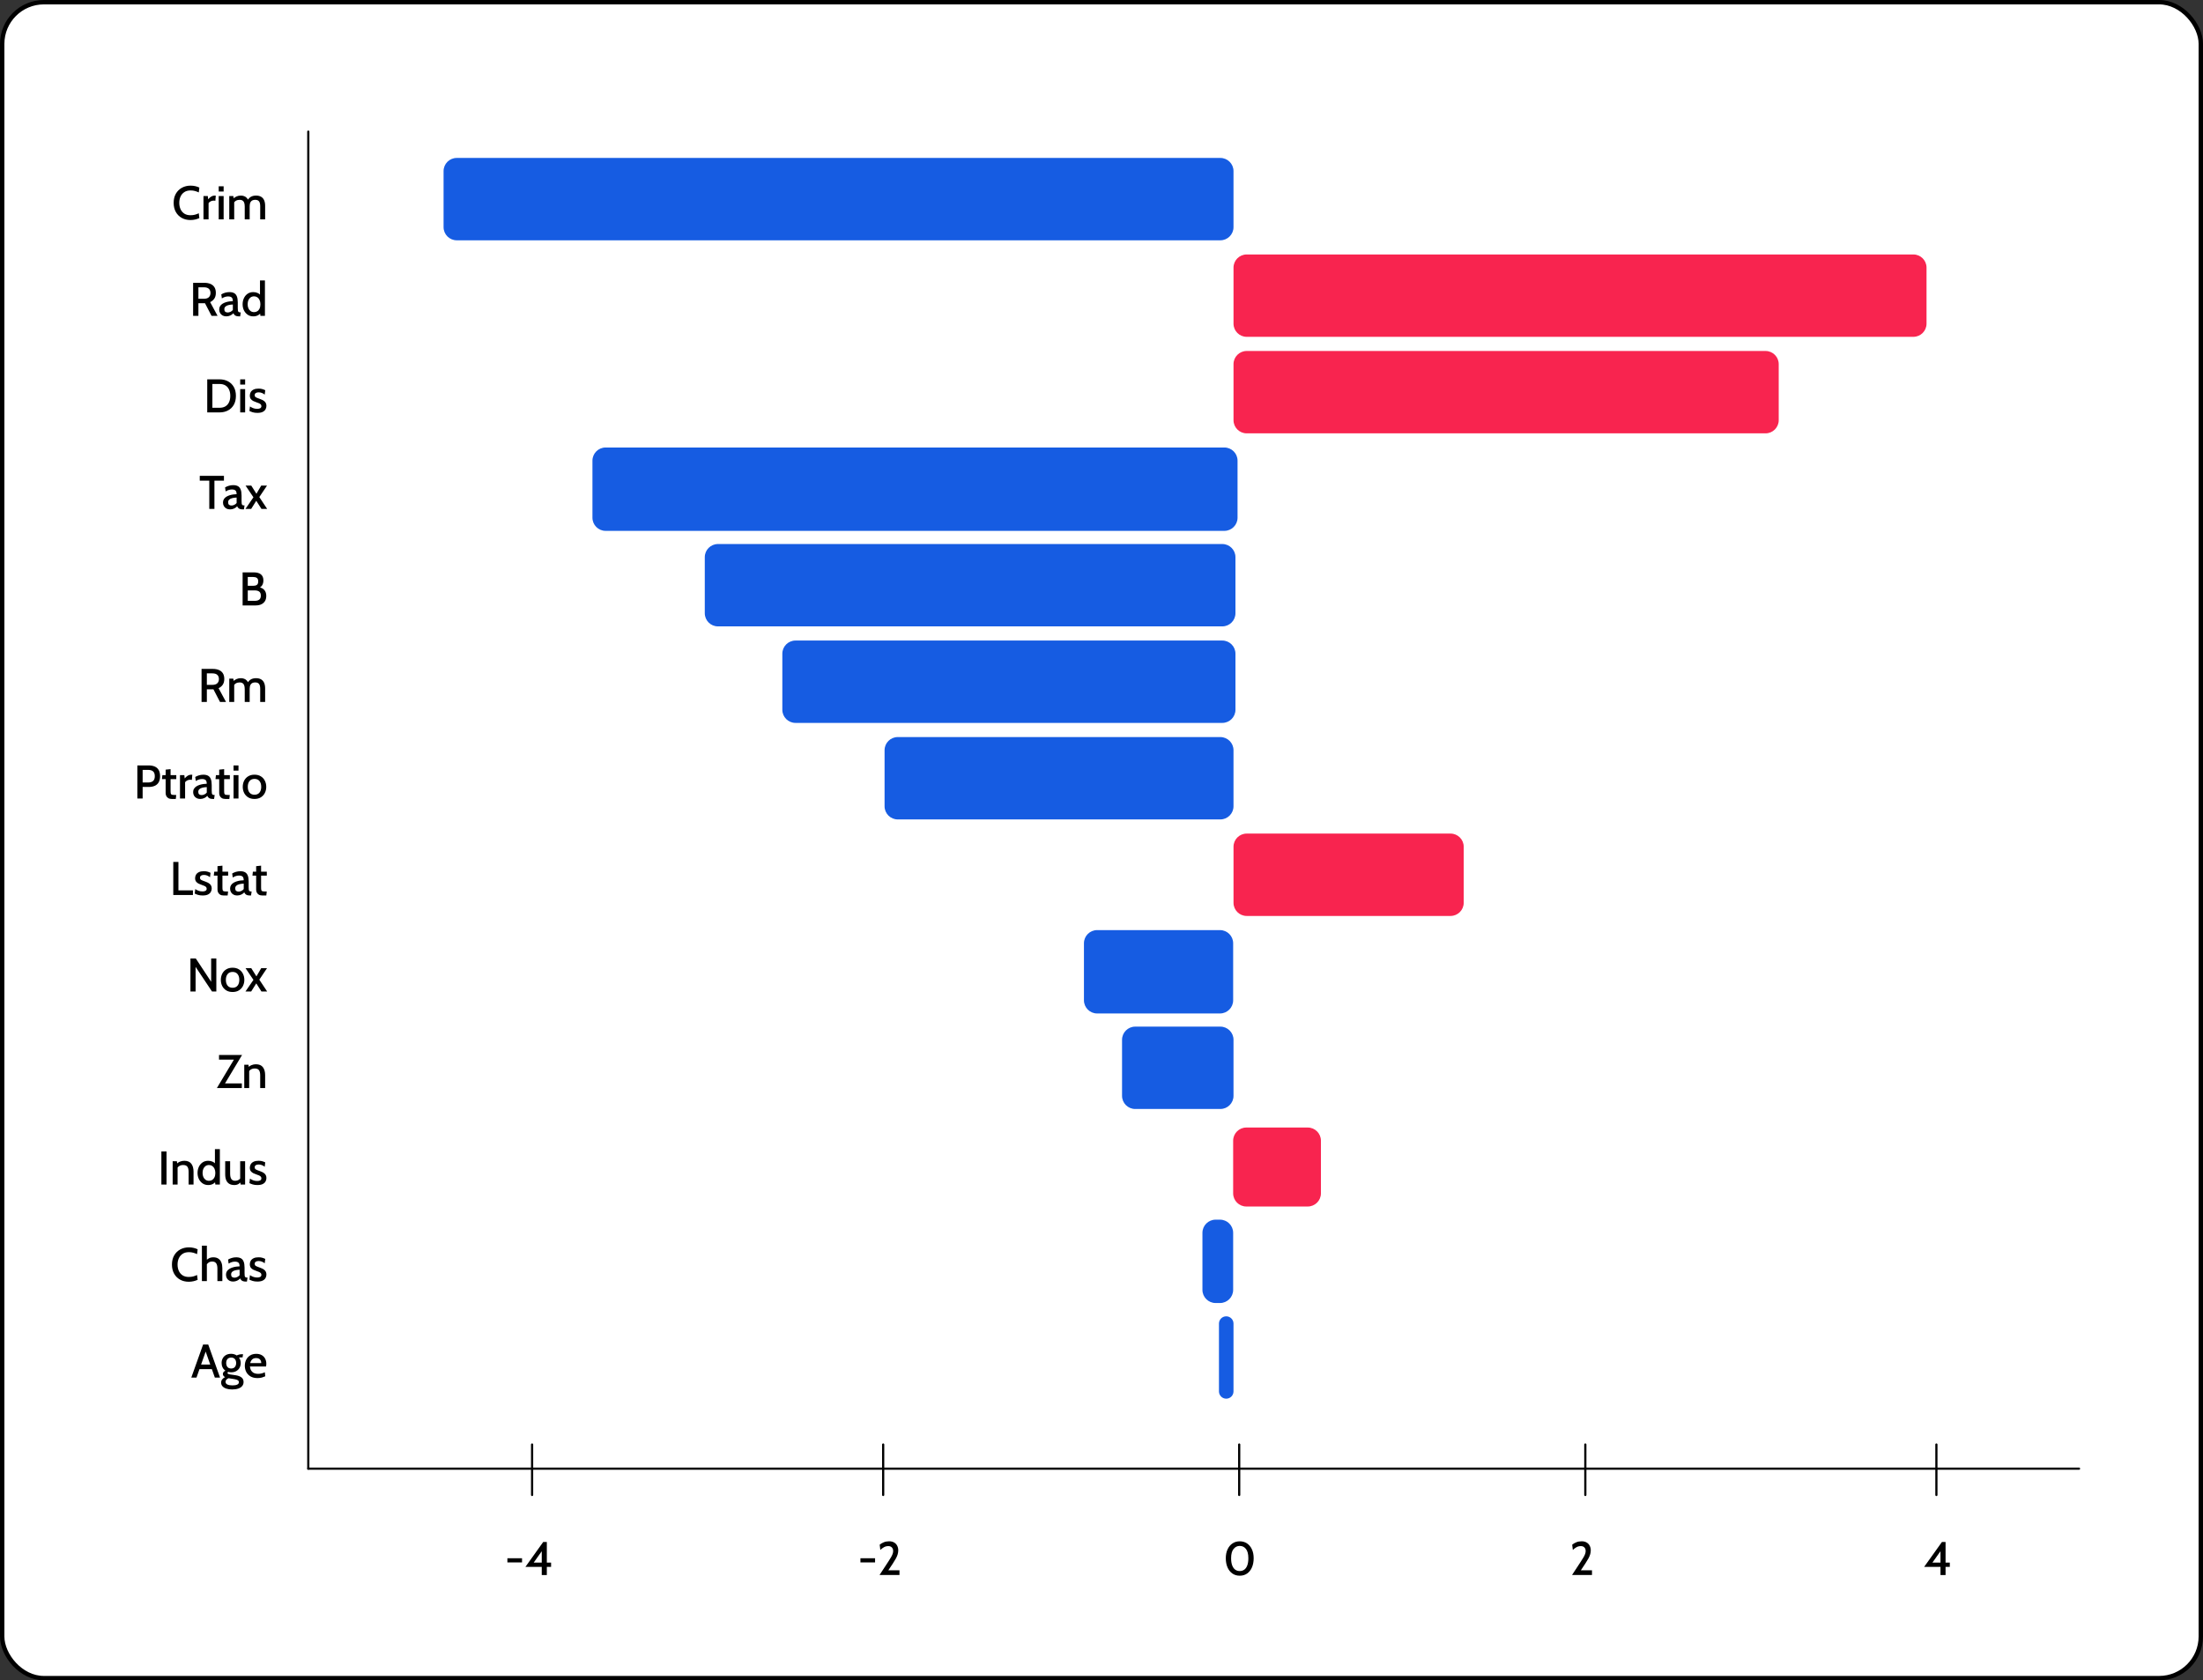 <?xml version="1.0" encoding="UTF-8"?>
<svg xmlns="http://www.w3.org/2000/svg" width="502" height="383" viewBox="0 0 502 383" fill="none">
  <rect x="0" y="0" width="502" height="383" fill="#333333" stroke="none"/>
  <rect x="0.5" y="0.5" width="501" height="382" rx="9.5" fill="white" stroke="black"></rect>
  <path d="M281.082 61C281.082 59.343 282.425 58 284.082 58H436C437.657 58 439 59.343 439 61V73.773C439 75.43 437.657 76.773 436 76.773H284.082C282.425 76.773 281.082 75.43 281.082 73.773V61Z" fill="#F8244F"></path>
  <path d="M281.082 83C281.082 81.343 282.425 80 284.082 80H402.318C403.975 80 405.318 81.343 405.318 83V95.773C405.318 97.43 403.975 98.773 402.318 98.773H284.082C282.425 98.773 281.082 97.43 281.082 95.773V83Z" fill="#F8244F"></path>
  <path d="M281.082 193C281.082 191.343 282.425 190 284.082 190H330.537C332.194 190 333.537 191.343 333.537 193V205.773C333.537 207.43 332.194 208.773 330.537 208.773H284.082C282.425 208.773 281.082 207.43 281.082 205.773V193Z" fill="#F8244F"></path>
  <path d="M281 260C281 258.343 282.343 257 284 257H298C299.657 257 301 258.343 301 260V272C301 273.657 299.657 275 298 275H284C282.343 275 281 273.657 281 272V260Z" fill="#F8244F"></path>
  <path d="M101.076 39C101.076 37.343 102.419 36 104.076 36H278.08C279.737 36 281.08 37.343 281.08 39V51.773C281.08 53.43 279.737 54.773 278.08 54.773H104.076C102.419 54.773 101.076 53.43 101.076 51.773V39Z" fill="#165CE2"></path>
  <path d="M201.568 171C201.568 169.343 202.912 168 204.568 168H278.079C279.736 168 281.079 169.343 281.079 171V183.773C281.079 185.43 279.736 186.773 278.079 186.773H204.568C202.912 186.773 201.568 185.43 201.568 183.773V171Z" fill="#165CE2"></path>
  <path d="M160.6 127C160.6 125.343 161.943 124 163.6 124H278.523C280.179 124 281.523 125.343 281.523 127V139.773C281.523 141.43 280.179 142.773 278.523 142.773H163.6C161.943 142.773 160.6 141.43 160.6 139.773V127Z" fill="#165CE2"></path>
  <path d="M135 105C135 103.343 136.343 102 138 102H279C280.657 102 282 103.343 282 105V118C282 119.657 280.657 121 279 121H138C136.343 121 135 119.657 135 118V105Z" fill="#165CE2"></path>
  <path d="M178.271 149C178.271 147.343 179.615 146 181.271 146H278.525C280.182 146 281.525 147.343 281.525 149V161.773C281.525 163.43 280.182 164.773 278.525 164.773H181.271C179.615 164.773 178.271 163.43 178.271 161.773V149Z" fill="#165CE2"></path>
  <path d="M255.682 237C255.682 235.343 257.025 234 258.682 234H278.081C279.738 234 281.081 235.343 281.081 237V249.773C281.081 251.43 279.738 252.773 278.081 252.773H258.682C257.025 252.773 255.682 251.43 255.682 249.773V237Z" fill="#165CE2"></path>
  <path d="M247 215C247 213.343 248.343 212 250 212H278C279.657 212 281 213.343 281 215V228C281 229.657 279.657 231 278 231H250C248.343 231 247 229.657 247 228V215Z" fill="#165CE2"></path>
  <path d="M274 281C274 279.343 275.343 278 277 278H278C279.657 278 281 279.343 281 281V294C281 295.657 279.657 297 278 297H277C275.343 297 274 295.657 274 294V281Z" fill="#165CE2"></path>
  <path d="M277.766 301.686C277.766 300.772 278.507 300.03 279.422 300.03C280.337 300.03 281.079 300.772 281.079 301.686V317.147C281.079 318.062 280.337 318.803 279.422 318.803C278.507 318.803 277.766 318.062 277.766 317.147V301.686Z" fill="#165CE2"></path>
  <path d="M70.25 334.75H473.75" stroke="black" stroke-width="0.5" stroke-linecap="round"></path>
  <path d="M70.25 334.75V30" stroke="black" stroke-width="0.5" stroke-linecap="round"></path>
  <line x1="121.25" y1="329.25" x2="121.25" y2="340.75" stroke="black" stroke-width="0.5" stroke-linecap="round"></line>
  <line x1="201.25" y1="329.25" x2="201.25" y2="340.75" stroke="black" stroke-width="0.5" stroke-linecap="round"></line>
  <line x1="282.377" y1="329.25" x2="282.377" y2="340.75" stroke="black" stroke-width="0.5" stroke-linecap="round"></line>
  <line x1="361.25" y1="329.25" x2="361.25" y2="340.75" stroke="black" stroke-width="0.5" stroke-linecap="round"></line>
  <line x1="441.25" y1="329.25" x2="441.25" y2="340.75" stroke="black" stroke-width="0.5" stroke-linecap="round"></line>
  <path d="M48.465 312.073H45.268V311.024H48.465V312.073ZM46.705 307.611H47.028L44.773 314H43.589L46.279 306.465H47.453L50.144 314H48.96L46.705 307.611ZM52.892 316.702C52.404 316.702 51.972 316.641 51.595 316.519C51.218 316.397 50.922 316.219 50.707 315.986C50.495 315.756 50.389 315.475 50.389 315.141C50.389 314.861 50.468 314.617 50.626 314.409C50.784 314.205 51.005 314.032 51.288 313.892C51.13 313.806 51.007 313.704 50.917 313.586C50.831 313.464 50.788 313.329 50.788 313.182C50.788 313.017 50.836 312.87 50.933 312.741C51.033 312.611 51.182 312.506 51.38 312.423C51.093 312.236 50.874 311.989 50.723 311.68C50.572 311.372 50.497 311.033 50.497 310.663C50.497 310.279 50.581 309.929 50.75 309.614C50.922 309.294 51.17 309.041 51.493 308.855C51.819 308.668 52.214 308.575 52.677 308.575C52.921 308.575 53.148 308.609 53.36 308.677C53.575 308.742 53.769 308.833 53.941 308.952C54.081 308.873 54.257 308.806 54.469 308.752C54.684 308.695 54.923 308.666 55.185 308.666C55.221 308.666 55.255 308.666 55.287 308.666C55.319 308.666 55.352 308.666 55.384 308.666L55.276 309.393C55.219 309.393 55.161 309.393 55.104 309.393C55.047 309.393 54.989 309.393 54.932 309.393C54.896 309.393 54.83 309.397 54.733 309.404C54.636 309.411 54.542 309.423 54.453 309.441C54.586 309.614 54.686 309.804 54.754 310.012C54.822 310.22 54.856 310.437 54.856 310.663C54.856 311.061 54.77 311.42 54.598 311.74C54.429 312.059 54.182 312.314 53.855 312.504C53.532 312.694 53.14 312.789 52.677 312.789C52.562 312.789 52.449 312.782 52.338 312.768C52.23 312.75 52.126 312.728 52.026 312.703C51.896 312.746 51.832 312.823 51.832 312.934C51.832 313.02 51.884 313.092 51.988 313.15C52.092 313.203 52.257 313.248 52.483 313.284L53.688 313.462C54.263 313.548 54.708 313.713 55.023 313.957C55.343 314.201 55.502 314.549 55.502 315.001C55.502 315.363 55.396 315.67 55.185 315.921C54.977 316.176 54.677 316.37 54.286 316.503C53.895 316.635 53.43 316.702 52.892 316.702ZM52.967 315.776C53.444 315.776 53.809 315.715 54.06 315.593C54.311 315.475 54.437 315.295 54.437 315.055C54.437 314.854 54.354 314.701 54.189 314.597C54.024 314.493 53.776 314.413 53.446 314.355L52.079 314.14C51.893 314.219 51.731 314.325 51.595 314.457C51.462 314.594 51.396 314.759 51.396 314.953C51.396 315.236 51.536 315.444 51.816 315.577C52.099 315.71 52.483 315.776 52.967 315.776ZM52.677 311.923C53.05 311.923 53.331 311.808 53.522 311.578C53.715 311.345 53.812 311.042 53.812 310.668C53.812 310.303 53.715 310.006 53.522 309.78C53.331 309.551 53.05 309.436 52.677 309.436C52.303 309.436 52.02 309.551 51.826 309.78C51.636 310.006 51.541 310.303 51.541 310.668C51.541 311.042 51.636 311.345 51.826 311.578C52.02 311.808 52.303 311.923 52.677 311.923ZM58.673 314.108C58.038 314.108 57.507 313.98 57.08 313.726C56.653 313.467 56.33 313.126 56.111 312.703C55.896 312.276 55.788 311.809 55.788 311.304C55.788 310.812 55.889 310.36 56.09 309.947C56.294 309.535 56.59 309.205 56.978 308.957C57.369 308.706 57.841 308.58 58.393 308.58C58.863 308.58 59.27 308.675 59.615 308.865C59.959 309.056 60.223 309.321 60.406 309.662C60.593 310.003 60.686 310.401 60.686 310.857C60.686 310.95 60.681 311.047 60.67 311.147C60.663 311.248 60.648 311.354 60.627 311.465H56.951C56.998 311.885 57.109 312.219 57.285 312.466C57.46 312.71 57.679 312.884 57.941 312.988C58.203 313.092 58.486 313.144 58.791 313.144C59.064 313.144 59.333 313.114 59.599 313.053C59.864 312.988 60.114 312.897 60.347 312.778L60.449 313.699C60.245 313.795 59.993 313.889 59.696 313.978C59.398 314.065 59.057 314.108 58.673 314.108ZM57.015 310.695H59.534C59.534 310.484 59.495 310.292 59.416 310.12C59.337 309.944 59.211 309.804 59.039 309.7C58.87 309.596 58.652 309.544 58.383 309.544C57.988 309.544 57.681 309.648 57.462 309.856C57.247 310.064 57.098 310.344 57.015 310.695Z" fill="black"></path>
  <path d="M43.008 292.151C42.262 292.151 41.6 291.989 41.022 291.666C40.448 291.343 39.998 290.889 39.671 290.305C39.345 289.716 39.181 289.026 39.181 288.233C39.181 287.44 39.347 286.751 39.677 286.166C40.01 285.577 40.47 285.122 41.054 284.799C41.639 284.476 42.305 284.314 43.051 284.314C43.439 284.314 43.803 284.356 44.144 284.438C44.485 284.521 44.782 284.627 45.037 284.756L44.908 285.859C44.639 285.73 44.35 285.622 44.042 285.536C43.733 285.45 43.399 285.407 43.041 285.407C42.474 285.407 42 285.533 41.62 285.784C41.239 286.031 40.95 286.369 40.753 286.796C40.559 287.219 40.462 287.698 40.462 288.233C40.462 288.767 40.558 289.248 40.748 289.675C40.941 290.098 41.227 290.436 41.603 290.687C41.984 290.934 42.454 291.058 43.014 291.058C43.383 291.058 43.719 291.019 44.02 290.94C44.325 290.857 44.621 290.748 44.908 290.611L45.037 291.715C44.761 291.84 44.452 291.944 44.111 292.027C43.774 292.109 43.407 292.151 43.008 292.151ZM46.009 292V283.927H47.139V287.538L46.816 287.425C47.053 287.181 47.31 286.98 47.586 286.822C47.866 286.661 48.212 286.58 48.625 286.58C49.088 286.58 49.47 286.684 49.771 286.892C50.072 287.097 50.297 287.384 50.444 287.754C50.591 288.123 50.664 288.552 50.664 289.04V292H49.54V289.147C49.54 288.599 49.445 288.195 49.254 287.937C49.064 287.675 48.765 287.544 48.356 287.544C48.029 287.544 47.749 287.626 47.516 287.791C47.286 287.956 47.096 288.177 46.946 288.453L47.139 287.807V292H46.009ZM53.096 292.108C52.788 292.108 52.513 292.043 52.273 291.914C52.032 291.781 51.842 291.598 51.702 291.365C51.566 291.132 51.498 290.857 51.498 290.541C51.498 290.24 51.566 289.984 51.702 289.772C51.839 289.557 52.02 289.377 52.246 289.234C52.472 289.09 52.719 288.977 52.989 288.895C53.261 288.808 53.538 288.746 53.817 288.706C54.097 288.667 54.357 288.645 54.598 288.642C54.594 288.222 54.505 287.938 54.329 287.791C54.153 287.641 53.886 287.565 53.527 287.565C53.311 287.565 53.091 287.597 52.865 287.662C52.639 287.723 52.384 287.84 52.1 288.012L51.971 287.097C52.23 286.939 52.519 286.813 52.838 286.72C53.157 286.627 53.487 286.58 53.828 286.58C54.255 286.58 54.608 286.656 54.888 286.806C55.168 286.957 55.378 287.206 55.518 287.554C55.658 287.902 55.728 288.369 55.728 288.954V290.192C55.728 290.45 55.739 290.653 55.76 290.8C55.785 290.943 55.837 291.046 55.916 291.107C55.995 291.168 56.115 291.198 56.277 291.198H56.406L56.266 292.108H56.019C55.753 292.108 55.538 292.079 55.373 292.022C55.211 291.964 55.08 291.883 54.98 291.779C54.879 291.672 54.795 291.544 54.727 291.397C54.537 291.612 54.3 291.785 54.017 291.914C53.737 292.043 53.43 292.108 53.096 292.108ZM53.441 291.225C53.642 291.225 53.848 291.175 54.06 291.074C54.275 290.974 54.456 290.834 54.603 290.654V289.406C54.201 289.424 53.855 289.472 53.564 289.551C53.277 289.627 53.055 289.741 52.897 289.896C52.743 290.05 52.666 290.247 52.666 290.488C52.666 290.746 52.734 290.934 52.87 291.053C53.007 291.168 53.197 291.225 53.441 291.225ZM58.654 292.108C58.234 292.108 57.875 292.061 57.577 291.968C57.279 291.874 57.034 291.776 56.84 291.672L56.958 290.649C57.141 290.775 57.373 290.897 57.653 291.015C57.936 291.13 58.255 291.187 58.611 291.187C58.919 291.187 59.154 291.137 59.316 291.037C59.481 290.933 59.563 290.78 59.563 290.579C59.563 290.414 59.515 290.281 59.418 290.181C59.321 290.077 59.194 289.991 59.036 289.923C58.878 289.854 58.711 289.792 58.535 289.734C58.259 289.644 57.997 289.54 57.75 289.422C57.506 289.304 57.306 289.146 57.152 288.948C57.001 288.747 56.926 288.482 56.926 288.152C56.926 287.865 56.998 287.601 57.141 287.361C57.285 287.12 57.502 286.93 57.793 286.79C58.087 286.647 58.46 286.575 58.912 286.575C59.257 286.575 59.549 286.613 59.789 286.688C60.033 286.76 60.25 286.846 60.441 286.946L60.322 287.942C60.132 287.795 59.926 287.673 59.703 287.576C59.484 287.475 59.228 287.425 58.934 287.425C58.661 287.425 58.444 287.479 58.282 287.587C58.121 287.691 58.04 287.85 58.04 288.066C58.04 288.295 58.135 288.462 58.325 288.566C58.516 288.67 58.812 288.79 59.214 288.927C59.397 288.988 59.576 289.061 59.752 289.147C59.928 289.23 60.087 289.33 60.231 289.449C60.378 289.567 60.494 289.714 60.581 289.89C60.667 290.066 60.71 290.276 60.71 290.52C60.71 290.8 60.642 291.06 60.505 291.3C60.372 291.541 60.155 291.736 59.854 291.887C59.556 292.034 59.156 292.108 58.654 292.108Z" fill="black"></path>
  <path d="M36.774 270V262.465H37.947V270H36.774ZM39.345 270V264.683H40.308L40.443 265.689L40.098 265.42C40.389 265.118 40.692 264.903 41.008 264.774C41.324 264.645 41.654 264.58 41.998 264.58C42.734 264.58 43.268 264.806 43.602 265.258C43.936 265.707 44.102 266.304 44.102 267.051V270H42.978V267.099C42.978 266.564 42.883 266.172 42.692 265.92C42.502 265.669 42.181 265.544 41.729 265.544C41.395 265.544 41.101 265.621 40.846 265.775C40.595 265.926 40.412 266.152 40.297 266.453L40.47 265.834V270H39.345ZM47.452 270.108C46.964 270.108 46.537 269.984 46.171 269.736C45.805 269.485 45.52 269.151 45.315 268.735C45.114 268.319 45.014 267.858 45.014 267.352C45.014 266.86 45.109 266.405 45.299 265.985C45.493 265.562 45.771 265.223 46.133 264.968C46.499 264.709 46.939 264.58 47.452 264.58C47.822 264.58 48.159 264.652 48.464 264.796C48.769 264.939 49.025 265.156 49.233 265.447L48.975 265.646V261.927H50.1V270H49.072L48.937 268.967L49.244 269.187C49.05 269.485 48.801 269.713 48.496 269.871C48.191 270.029 47.843 270.108 47.452 270.108ZM47.635 269.144C47.901 269.144 48.141 269.078 48.356 268.945C48.575 268.812 48.747 268.613 48.873 268.348C49.002 268.082 49.067 267.75 49.067 267.352C49.067 266.972 49.002 266.647 48.873 266.378C48.747 266.105 48.575 265.899 48.356 265.759C48.141 265.615 47.901 265.544 47.635 265.544C47.326 265.544 47.061 265.623 46.838 265.78C46.62 265.935 46.451 266.148 46.333 266.421C46.218 266.69 46.16 267 46.16 267.352C46.16 267.689 46.218 267.994 46.333 268.267C46.451 268.536 46.62 268.75 46.838 268.907C47.061 269.065 47.326 269.144 47.635 269.144ZM53.41 270.108C52.933 270.108 52.54 270.013 52.231 269.822C51.923 269.632 51.693 269.356 51.543 268.994C51.392 268.631 51.316 268.192 51.316 267.675V264.683H52.441V267.519C52.441 268.053 52.531 268.457 52.711 268.73C52.894 269.003 53.191 269.139 53.604 269.139C53.902 269.139 54.166 269.067 54.395 268.924C54.628 268.78 54.8 268.561 54.912 268.267L54.729 268.859V264.683H55.854V270H54.831L54.691 269.01L54.96 269.268C54.806 269.526 54.596 269.731 54.331 269.882C54.069 270.032 53.762 270.108 53.41 270.108ZM58.654 270.108C58.234 270.108 57.875 270.061 57.577 269.968C57.279 269.874 57.034 269.776 56.84 269.672L56.958 268.649C57.141 268.775 57.373 268.897 57.653 269.015C57.936 269.13 58.255 269.187 58.611 269.187C58.919 269.187 59.154 269.137 59.316 269.037C59.481 268.933 59.563 268.78 59.563 268.579C59.563 268.414 59.515 268.281 59.418 268.181C59.321 268.077 59.194 267.991 59.036 267.923C58.878 267.854 58.711 267.792 58.535 267.734C58.259 267.644 57.997 267.54 57.75 267.422C57.506 267.304 57.306 267.146 57.152 266.948C57.001 266.747 56.926 266.482 56.926 266.152C56.926 265.865 56.998 265.601 57.141 265.361C57.285 265.12 57.502 264.93 57.793 264.79C58.087 264.647 58.46 264.575 58.912 264.575C59.257 264.575 59.549 264.613 59.789 264.688C60.033 264.76 60.25 264.846 60.441 264.946L60.322 265.942C60.132 265.795 59.926 265.673 59.703 265.576C59.484 265.475 59.228 265.425 58.934 265.425C58.661 265.425 58.444 265.479 58.282 265.587C58.121 265.691 58.04 265.85 58.04 266.066C58.04 266.295 58.135 266.462 58.325 266.566C58.516 266.67 58.812 266.79 59.214 266.927C59.397 266.988 59.576 267.061 59.752 267.147C59.928 267.23 60.087 267.33 60.231 267.449C60.378 267.567 60.494 267.714 60.581 267.89C60.667 268.066 60.71 268.276 60.71 268.52C60.71 268.8 60.642 269.06 60.505 269.3C60.372 269.541 60.155 269.736 59.854 269.887C59.556 270.034 59.156 270.108 58.654 270.108Z" fill="black"></path>
  <path d="M49.423 248L53.546 241.111L53.756 241.52H49.908V240.465H55.161L51.027 247.354L50.823 246.945H55.107V248H49.423ZM55.659 248V242.683H56.623L56.757 243.689L56.413 243.42C56.703 243.118 57.007 242.903 57.322 242.774C57.638 242.645 57.968 242.58 58.313 242.58C59.048 242.58 59.583 242.806 59.916 243.258C60.25 243.707 60.417 244.304 60.417 245.051V248H59.292V245.099C59.292 244.564 59.197 244.172 59.007 243.92C58.817 243.669 58.496 243.544 58.044 243.544C57.71 243.544 57.416 243.621 57.161 243.775C56.91 243.926 56.727 244.152 56.612 244.453L56.784 243.834V248H55.659Z" fill="black"></path>
  <path d="M43.397 226V218.465H44.613L48.117 223.777V218.465H49.295V226H48.316L44.57 220.381V226H43.397ZM52.997 226.108C52.434 226.108 51.951 225.984 51.55 225.736C51.151 225.485 50.846 225.151 50.635 224.735C50.426 224.315 50.322 223.853 50.322 223.347C50.322 222.837 50.426 222.372 50.635 221.953C50.846 221.533 51.151 221.199 51.55 220.952C51.951 220.7 52.434 220.575 52.997 220.575C53.564 220.575 54.047 220.7 54.445 220.952C54.847 221.199 55.152 221.533 55.36 221.953C55.572 222.372 55.678 222.837 55.678 223.347C55.678 223.853 55.572 224.315 55.36 224.735C55.152 225.151 54.847 225.485 54.445 225.736C54.047 225.984 53.564 226.108 52.997 226.108ZM52.997 225.144C53.492 225.144 53.871 224.983 54.133 224.66C54.398 224.337 54.531 223.899 54.531 223.347C54.531 222.79 54.398 222.349 54.133 222.023C53.871 221.696 53.492 221.533 52.997 221.533C52.509 221.533 52.133 221.696 51.867 222.023C51.602 222.349 51.469 222.79 51.469 223.347C51.469 223.899 51.602 224.337 51.867 224.66C52.133 224.983 52.509 225.144 52.997 225.144ZM55.931 226L57.75 223.347L55.958 220.683H57.26L58.433 222.545L59.52 220.683H60.844L59.09 223.298L60.882 226H59.58L58.396 224.143L57.233 226H55.931Z" fill="black"></path>
  <path d="M39.486 204V196.465H40.66V202.945H43.964V204H39.486ZM46.187 204.108C45.767 204.108 45.408 204.061 45.11 203.968C44.812 203.874 44.567 203.776 44.373 203.672L44.491 202.649C44.674 202.775 44.906 202.897 45.186 203.015C45.469 203.13 45.788 203.187 46.144 203.187C46.452 203.187 46.687 203.137 46.849 203.037C47.014 202.933 47.096 202.78 47.096 202.579C47.096 202.414 47.048 202.281 46.951 202.181C46.854 202.077 46.727 201.991 46.569 201.923C46.411 201.854 46.244 201.792 46.068 201.734C45.792 201.644 45.53 201.54 45.282 201.422C45.038 201.304 44.839 201.146 44.685 200.948C44.534 200.747 44.459 200.482 44.459 200.152C44.459 199.865 44.531 199.601 44.674 199.361C44.818 199.12 45.035 198.93 45.325 198.79C45.62 198.647 45.993 198.575 46.445 198.575C46.789 198.575 47.082 198.613 47.322 198.688C47.566 198.76 47.783 198.846 47.974 198.946L47.855 199.942C47.665 199.795 47.459 199.673 47.236 199.576C47.017 199.475 46.761 199.425 46.467 199.425C46.194 199.425 45.977 199.479 45.815 199.587C45.654 199.691 45.573 199.85 45.573 200.066C45.573 200.295 45.668 200.462 45.858 200.566C46.048 200.67 46.344 200.79 46.746 200.927C46.929 200.988 47.109 201.061 47.285 201.147C47.46 201.23 47.62 201.33 47.764 201.449C47.911 201.567 48.027 201.714 48.113 201.89C48.2 202.066 48.243 202.276 48.243 202.52C48.243 202.8 48.174 203.06 48.038 203.3C47.905 203.541 47.688 203.736 47.387 203.887C47.089 204.034 46.689 204.108 46.187 204.108ZM50.966 204.108C50.632 204.108 50.361 204.043 50.153 203.914C49.948 203.785 49.798 203.62 49.701 203.419C49.608 203.218 49.561 203.006 49.561 202.784V199.581H48.716L48.818 198.683H49.561V197.428L50.686 197.31V198.683H51.988V199.581H50.686V202.213C50.686 202.522 50.704 202.746 50.74 202.886C50.775 203.022 50.863 203.108 51.003 203.144C51.143 203.18 51.366 203.198 51.671 203.198H51.972L51.875 204.108H50.966ZM54.032 204.108C53.723 204.108 53.449 204.043 53.208 203.914C52.968 203.781 52.778 203.598 52.638 203.365C52.501 203.132 52.433 202.857 52.433 202.541C52.433 202.24 52.501 201.984 52.638 201.772C52.774 201.557 52.955 201.377 53.181 201.234C53.407 201.09 53.655 200.977 53.924 200.895C54.197 200.808 54.473 200.746 54.753 200.706C55.033 200.667 55.293 200.645 55.533 200.642C55.53 200.222 55.44 199.938 55.264 199.791C55.088 199.641 54.821 199.565 54.462 199.565C54.247 199.565 54.026 199.597 53.8 199.662C53.574 199.723 53.319 199.84 53.036 200.012L52.907 199.097C53.165 198.939 53.454 198.813 53.773 198.72C54.093 198.627 54.423 198.58 54.764 198.58C55.191 198.58 55.544 198.656 55.824 198.806C56.104 198.957 56.314 199.206 56.454 199.554C56.594 199.902 56.664 200.369 56.664 200.954V202.192C56.664 202.45 56.674 202.653 56.696 202.8C56.721 202.943 56.773 203.046 56.852 203.107C56.931 203.168 57.051 203.198 57.212 203.198H57.342L57.202 204.108H56.954C56.689 204.108 56.473 204.079 56.308 204.022C56.147 203.964 56.016 203.883 55.915 203.779C55.815 203.672 55.731 203.544 55.663 203.397C55.472 203.612 55.236 203.785 54.952 203.914C54.672 204.043 54.365 204.108 54.032 204.108ZM54.376 203.225C54.577 203.225 54.783 203.175 54.995 203.074C55.21 202.974 55.392 202.834 55.539 202.654V201.406C55.137 201.424 54.791 201.472 54.5 201.551C54.213 201.627 53.99 201.741 53.833 201.896C53.678 202.05 53.601 202.247 53.601 202.488C53.601 202.746 53.669 202.934 53.806 203.053C53.942 203.168 54.132 203.225 54.376 203.225ZM59.775 204.108C59.441 204.108 59.17 204.043 58.962 203.914C58.757 203.785 58.607 203.62 58.51 203.419C58.416 203.218 58.37 203.006 58.37 202.784V199.581H57.525L57.627 198.683H58.37V197.428L59.495 197.31V198.683H60.797V199.581H59.495V202.213C59.495 202.522 59.513 202.746 59.548 202.886C59.584 203.022 59.672 203.108 59.812 203.144C59.952 203.18 60.175 203.198 60.48 203.198H60.781L60.684 204.108H59.775Z" fill="black"></path>
  <path d="M31.297 182V174.465H33.87C34.405 174.465 34.868 174.549 35.259 174.718C35.65 174.883 35.949 175.145 36.157 175.504C36.369 175.863 36.475 176.329 36.475 176.903C36.475 177.477 36.369 177.947 36.157 178.313C35.949 178.676 35.65 178.943 35.259 179.115C34.871 179.287 34.412 179.374 33.881 179.374H32.503V182H31.297ZM32.503 178.356H33.725C34.242 178.356 34.629 178.24 34.887 178.006C35.146 177.773 35.275 177.411 35.275 176.919C35.275 176.424 35.149 176.062 34.898 175.832C34.647 175.599 34.252 175.482 33.714 175.482H32.503V178.356ZM39.15 182.108C38.817 182.108 38.546 182.043 38.338 181.914C38.133 181.785 37.982 181.62 37.886 181.419C37.792 181.218 37.745 181.006 37.745 180.784V177.581H36.901L37.003 176.683H37.745V175.428L38.87 175.31V176.683H40.173V177.581H38.87V180.213C38.87 180.522 38.888 180.746 38.924 180.886C38.96 181.022 39.048 181.108 39.188 181.144C39.328 181.18 39.55 181.198 39.855 181.198H40.157L40.06 182.108H39.15ZM41.016 182V176.683H42.007L42.087 177.425C42.303 177.167 42.532 176.961 42.776 176.806C43.024 176.652 43.291 176.575 43.578 176.575C43.664 176.575 43.745 176.584 43.82 176.602L43.723 177.77C43.662 177.755 43.6 177.745 43.535 177.737C43.474 177.73 43.409 177.727 43.341 177.727C43.083 177.727 42.846 177.786 42.631 177.904C42.419 178.019 42.268 178.15 42.179 178.297V182H41.016ZM45.612 182.108C45.303 182.108 45.029 182.043 44.788 181.914C44.548 181.781 44.358 181.598 44.218 181.365C44.081 181.132 44.013 180.857 44.013 180.541C44.013 180.24 44.081 179.984 44.218 179.772C44.354 179.557 44.535 179.377 44.761 179.234C44.987 179.09 45.235 178.977 45.504 178.895C45.777 178.808 46.053 178.746 46.333 178.706C46.613 178.667 46.873 178.645 47.113 178.642C47.11 178.222 47.02 177.938 46.844 177.791C46.668 177.641 46.401 177.565 46.042 177.565C45.827 177.565 45.606 177.597 45.38 177.662C45.154 177.723 44.9 177.84 44.616 178.012L44.487 177.097C44.745 176.939 45.034 176.813 45.353 176.72C45.673 176.627 46.003 176.58 46.344 176.58C46.771 176.58 47.124 176.656 47.404 176.806C47.684 176.957 47.894 177.206 48.034 177.554C48.174 177.902 48.243 178.369 48.243 178.954V180.192C48.243 180.45 48.254 180.653 48.276 180.8C48.301 180.943 48.353 181.046 48.432 181.107C48.511 181.168 48.631 181.198 48.792 181.198H48.922L48.782 182.108H48.534C48.269 182.108 48.053 182.079 47.888 182.022C47.727 181.964 47.596 181.883 47.495 181.779C47.395 181.672 47.311 181.544 47.242 181.397C47.052 181.612 46.816 181.785 46.532 181.914C46.252 182.043 45.945 182.108 45.612 182.108ZM45.956 181.225C46.157 181.225 46.363 181.175 46.575 181.074C46.79 180.974 46.972 180.834 47.119 180.654V179.406C46.717 179.424 46.371 179.472 46.08 179.551C45.793 179.627 45.57 179.741 45.413 179.896C45.258 180.05 45.181 180.247 45.181 180.488C45.181 180.746 45.249 180.934 45.386 181.053C45.522 181.168 45.712 181.225 45.956 181.225ZM51.355 182.108C51.021 182.108 50.75 182.043 50.542 181.914C50.337 181.785 50.187 181.62 50.09 181.419C49.996 181.218 49.95 181.006 49.95 180.784V177.581H49.105L49.207 176.683H49.95V175.428L51.075 175.31V176.683H52.377V177.581H51.075V180.213C51.075 180.522 51.093 180.746 51.129 180.886C51.164 181.022 51.252 181.108 51.392 181.144C51.532 181.18 51.755 181.198 52.06 181.198H52.361L52.264 182.108H51.355ZM53.221 182V176.683H54.345V182H53.221ZM53.221 175.649V174.465H54.345V175.649H53.221ZM57.99 182.108C57.427 182.108 56.944 181.984 56.543 181.736C56.144 181.485 55.839 181.151 55.628 180.735C55.42 180.315 55.316 179.853 55.316 179.347C55.316 178.837 55.42 178.372 55.628 177.953C55.839 177.533 56.144 177.199 56.543 176.952C56.944 176.7 57.427 176.575 57.99 176.575C58.557 176.575 59.04 176.7 59.438 176.952C59.84 177.199 60.145 177.533 60.353 177.953C60.565 178.372 60.671 178.837 60.671 179.347C60.671 179.853 60.565 180.315 60.353 180.735C60.145 181.151 59.84 181.485 59.438 181.736C59.04 181.984 58.557 182.108 57.99 182.108ZM57.99 181.144C58.486 181.144 58.864 180.983 59.126 180.66C59.392 180.337 59.524 179.899 59.524 179.347C59.524 178.79 59.392 178.349 59.126 178.023C58.864 177.696 58.486 177.533 57.99 177.533C57.502 177.533 57.126 177.696 56.86 178.023C56.595 178.349 56.462 178.79 56.462 179.347C56.462 179.899 56.595 180.337 56.86 180.66C57.126 180.983 57.502 181.144 57.99 181.144Z" fill="black"></path>
  <path d="M45.93 160V152.465H48.508C49.032 152.465 49.488 152.548 49.875 152.713C50.266 152.874 50.569 153.123 50.785 153.461C51 153.798 51.108 154.229 51.108 154.752C51.108 155.284 50.993 155.719 50.763 156.06C50.537 156.398 50.219 156.665 49.81 156.862L51.506 160H50.133L48.637 157.121C48.626 157.121 48.617 157.121 48.61 157.121C48.603 157.121 48.594 157.121 48.583 157.121H47.136V160H45.93ZM47.136 156.103H48.347C48.881 156.103 49.27 155.983 49.514 155.743C49.762 155.502 49.886 155.183 49.886 154.785C49.886 154.372 49.764 154.053 49.52 153.827C49.276 153.597 48.892 153.482 48.368 153.482H47.136V156.103ZM52.243 160V154.683H53.163L53.314 155.597L53.018 155.398C53.294 155.126 53.583 154.921 53.884 154.785C54.186 154.648 54.516 154.58 54.875 154.58C55.147 154.58 55.398 154.623 55.628 154.709C55.858 154.792 56.06 154.926 56.236 155.113C56.416 155.3 56.559 155.547 56.667 155.856L56.376 155.754C56.541 155.388 56.787 155.101 57.114 154.892C57.444 154.684 57.856 154.58 58.352 154.58C58.814 154.58 59.198 154.672 59.503 154.855C59.812 155.034 60.041 155.3 60.192 155.651C60.343 155.999 60.418 156.428 60.418 156.938V160H59.293V156.986C59.293 156.487 59.204 156.123 59.024 155.893C58.849 155.66 58.558 155.544 58.152 155.544C57.898 155.544 57.688 155.585 57.523 155.667C57.358 155.746 57.228 155.856 57.135 155.996C57.045 156.132 56.983 156.285 56.947 156.453C56.911 156.622 56.893 156.794 56.893 156.97V160H55.768V157.099C55.768 156.708 55.723 156.399 55.634 156.173C55.544 155.947 55.413 155.786 55.241 155.689C55.068 155.592 54.86 155.544 54.616 155.544C54.279 155.544 53.987 155.619 53.739 155.77C53.495 155.92 53.314 156.146 53.196 156.448L53.368 155.84V160H52.243Z" fill="black"></path>
  <path d="M55.286 138V130.465H57.864C58.56 130.465 59.093 130.619 59.462 130.928C59.835 131.233 60.022 131.689 60.022 132.295C60.022 132.726 59.927 133.095 59.737 133.404C59.546 133.712 59.261 133.924 58.881 134.039L58.972 133.829C59.528 133.933 59.952 134.154 60.242 134.491C60.533 134.828 60.678 135.282 60.678 135.853C60.678 136.52 60.463 137.046 60.033 137.429C59.602 137.81 59.01 138 58.257 138H55.286ZM56.459 136.945H58.122C58.52 136.945 58.838 136.854 59.075 136.671C59.315 136.484 59.435 136.184 59.435 135.772C59.435 135.323 59.311 135.013 59.064 134.841C58.82 134.665 58.506 134.577 58.122 134.577H56.459V136.945ZM56.459 133.522H57.702C58.054 133.522 58.33 133.452 58.531 133.312C58.736 133.169 58.838 132.905 58.838 132.521C58.838 132.134 58.736 131.87 58.531 131.73C58.33 131.586 58.054 131.515 57.702 131.515H56.459V133.522Z" fill="black"></path>
  <path d="M47.689 116V109.563H45.52V108.465H51.031V109.563H48.862V116H47.689ZM52.413 116.108C52.104 116.108 51.83 116.043 51.589 115.914C51.349 115.781 51.159 115.598 51.019 115.365C50.883 115.132 50.814 114.857 50.814 114.541C50.814 114.24 50.883 113.984 51.019 113.772C51.155 113.557 51.337 113.377 51.562 113.234C51.789 113.09 52.036 112.977 52.305 112.895C52.578 112.808 52.854 112.746 53.134 112.706C53.414 112.667 53.674 112.645 53.914 112.642C53.911 112.222 53.821 111.938 53.645 111.791C53.47 111.641 53.202 111.565 52.843 111.565C52.628 111.565 52.407 111.597 52.181 111.662C51.955 111.723 51.701 111.84 51.417 112.012L51.288 111.097C51.546 110.939 51.835 110.813 52.154 110.72C52.474 110.627 52.804 110.58 53.145 110.58C53.572 110.58 53.925 110.656 54.205 110.806C54.485 110.957 54.695 111.206 54.835 111.554C54.975 111.902 55.045 112.369 55.045 112.954V114.192C55.045 114.45 55.056 114.653 55.077 114.8C55.102 114.943 55.154 115.046 55.233 115.107C55.312 115.168 55.432 115.198 55.594 115.198H55.723L55.583 116.108H55.335C55.07 116.108 54.855 116.079 54.69 116.022C54.528 115.964 54.397 115.883 54.297 115.779C54.196 115.672 54.112 115.544 54.044 115.397C53.853 115.612 53.617 115.785 53.333 115.914C53.053 116.043 52.747 116.108 52.413 116.108ZM52.757 115.225C52.958 115.225 53.165 115.175 53.376 115.074C53.592 114.974 53.773 114.834 53.92 114.654V113.406C53.518 113.424 53.172 113.472 52.881 113.551C52.594 113.627 52.372 113.741 52.214 113.896C52.059 114.05 51.982 114.247 51.982 114.488C51.982 114.746 52.05 114.934 52.187 115.053C52.323 115.168 52.513 115.225 52.757 115.225ZM55.931 116L57.75 113.347L55.958 110.683H57.26L58.433 112.545L59.52 110.683H60.844L59.09 113.298L60.882 116H59.58L58.396 114.143L57.233 116H55.931Z" fill="black"></path>
  <path d="M47.223 94V86.465H50.027C50.752 86.465 51.394 86.614 51.954 86.912C52.517 87.21 52.959 87.64 53.278 88.204C53.597 88.763 53.757 89.44 53.757 90.233C53.757 91.025 53.597 91.704 53.278 92.267C52.959 92.827 52.517 93.255 51.954 93.553C51.394 93.851 50.752 94 50.027 94H47.223ZM48.396 92.945H50.027C50.565 92.945 51.016 92.834 51.378 92.611C51.74 92.385 52.013 92.07 52.196 91.664C52.383 91.255 52.476 90.778 52.476 90.233C52.476 89.687 52.383 89.212 52.196 88.806C52.013 88.397 51.74 88.082 51.378 87.859C51.016 87.633 50.565 87.52 50.027 87.52H48.396V92.945ZM54.734 94V88.683H55.859V94H54.734ZM54.734 87.649V86.465H55.859V87.649H54.734ZM58.654 94.108C58.234 94.108 57.875 94.061 57.577 93.968C57.279 93.874 57.034 93.776 56.84 93.672L56.958 92.649C57.141 92.775 57.373 92.897 57.653 93.015C57.936 93.13 58.255 93.187 58.611 93.187C58.919 93.187 59.154 93.137 59.316 93.037C59.481 92.933 59.563 92.78 59.563 92.579C59.563 92.414 59.515 92.281 59.418 92.181C59.321 92.077 59.194 91.991 59.036 91.922C58.878 91.854 58.711 91.792 58.535 91.734C58.259 91.644 57.997 91.54 57.75 91.422C57.506 91.304 57.306 91.146 57.152 90.948C57.001 90.747 56.926 90.482 56.926 90.152C56.926 89.865 56.998 89.601 57.141 89.361C57.285 89.12 57.502 88.93 57.793 88.79C58.087 88.647 58.46 88.575 58.912 88.575C59.257 88.575 59.549 88.612 59.789 88.688C60.033 88.76 60.25 88.846 60.441 88.946L60.322 89.942C60.132 89.795 59.926 89.673 59.703 89.576C59.484 89.475 59.228 89.425 58.934 89.425C58.661 89.425 58.444 89.479 58.282 89.587C58.121 89.691 58.04 89.85 58.04 90.066C58.04 90.295 58.135 90.462 58.325 90.566C58.516 90.67 58.812 90.79 59.214 90.927C59.397 90.988 59.576 91.061 59.752 91.147C59.928 91.23 60.087 91.331 60.231 91.449C60.378 91.567 60.494 91.714 60.581 91.89C60.667 92.066 60.71 92.276 60.71 92.52C60.71 92.8 60.642 93.06 60.505 93.3C60.372 93.541 60.155 93.736 59.854 93.887C59.556 94.034 59.156 94.108 58.654 94.108Z" fill="black"></path>
  <path d="M44.006 72V64.465H46.584C47.108 64.465 47.564 64.548 47.951 64.713C48.343 64.874 48.646 65.124 48.861 65.461C49.076 65.798 49.184 66.229 49.184 66.752C49.184 67.284 49.069 67.719 48.839 68.06C48.613 68.398 48.296 68.665 47.887 68.862L49.582 72H48.21L46.714 69.121C46.703 69.121 46.694 69.121 46.687 69.121C46.679 69.121 46.67 69.121 46.66 69.121H45.212V72H44.006ZM45.212 68.103H46.423C46.958 68.103 47.347 67.983 47.591 67.743C47.838 67.502 47.962 67.183 47.962 66.785C47.962 66.372 47.84 66.053 47.596 65.827C47.352 65.597 46.968 65.482 46.444 65.482H45.212V68.103ZM51.551 72.108C51.242 72.108 50.968 72.043 50.727 71.914C50.487 71.781 50.297 71.598 50.157 71.365C50.021 71.132 49.952 70.857 49.952 70.541C49.952 70.24 50.021 69.984 50.157 69.772C50.293 69.556 50.474 69.377 50.7 69.234C50.927 69.09 51.174 68.977 51.443 68.894C51.716 68.808 51.992 68.746 52.272 68.706C52.552 68.667 52.812 68.645 53.053 68.642C53.049 68.222 52.959 67.938 52.783 67.791C52.608 67.641 52.34 67.565 51.981 67.565C51.766 67.565 51.545 67.597 51.319 67.662C51.093 67.723 50.839 67.84 50.555 68.012L50.426 67.097C50.684 66.939 50.973 66.814 51.293 66.72C51.612 66.627 51.942 66.58 52.283 66.58C52.71 66.58 53.063 66.656 53.343 66.806C53.623 66.957 53.833 67.206 53.973 67.554C54.113 67.902 54.183 68.369 54.183 68.954V70.192C54.183 70.45 54.194 70.653 54.215 70.8C54.24 70.943 54.292 71.046 54.371 71.107C54.45 71.168 54.57 71.198 54.732 71.198H54.861L54.721 72.108H54.473C54.208 72.108 53.993 72.079 53.828 72.022C53.666 71.964 53.535 71.883 53.435 71.779C53.334 71.672 53.25 71.544 53.182 71.397C52.992 71.612 52.755 71.785 52.471 71.914C52.191 72.043 51.885 72.108 51.551 72.108ZM51.895 71.225C52.096 71.225 52.303 71.175 52.514 71.074C52.73 70.974 52.911 70.834 53.058 70.654V69.406C52.656 69.424 52.31 69.472 52.019 69.551C51.732 69.626 51.51 69.741 51.352 69.896C51.197 70.05 51.12 70.247 51.12 70.488C51.12 70.746 51.188 70.934 51.325 71.053C51.461 71.168 51.651 71.225 51.895 71.225ZM57.722 72.108C57.234 72.108 56.807 71.984 56.441 71.736C56.075 71.485 55.79 71.151 55.585 70.735C55.384 70.319 55.284 69.858 55.284 69.352C55.284 68.861 55.379 68.405 55.569 67.985C55.763 67.562 56.041 67.222 56.403 66.968C56.769 66.709 57.209 66.58 57.722 66.58C58.092 66.58 58.429 66.652 58.734 66.796C59.039 66.939 59.295 67.156 59.504 67.447L59.245 67.646V63.927H60.37V72H59.342L59.208 70.967L59.514 71.187C59.321 71.485 59.071 71.713 58.766 71.871C58.461 72.029 58.113 72.108 57.722 72.108ZM57.905 71.144C58.171 71.144 58.411 71.078 58.626 70.945C58.845 70.812 59.017 70.613 59.143 70.348C59.272 70.082 59.337 69.75 59.337 69.352C59.337 68.972 59.272 68.647 59.143 68.378C59.017 68.105 58.845 67.899 58.626 67.759C58.411 67.615 58.171 67.544 57.905 67.544C57.596 67.544 57.331 67.623 57.108 67.78C56.89 67.935 56.721 68.148 56.603 68.421C56.488 68.69 56.43 69 56.43 69.352C56.43 69.689 56.488 69.994 56.603 70.267C56.721 70.536 56.89 70.75 57.108 70.907C57.331 71.065 57.596 71.144 57.905 71.144Z" fill="black"></path>
  <path d="M43.397 50.151C42.651 50.151 41.989 49.989 41.411 49.666C40.837 49.343 40.387 48.889 40.06 48.305C39.734 47.716 39.571 47.026 39.571 46.233C39.571 45.44 39.736 44.751 40.066 44.166C40.399 43.577 40.859 43.122 41.443 42.799C42.028 42.476 42.694 42.314 43.44 42.314C43.828 42.314 44.192 42.356 44.533 42.438C44.874 42.521 45.171 42.627 45.426 42.756L45.297 43.859C45.028 43.73 44.739 43.622 44.431 43.536C44.122 43.45 43.788 43.407 43.429 43.407C42.862 43.407 42.389 43.532 42.009 43.784C41.628 44.031 41.339 44.368 41.142 44.795C40.948 45.219 40.851 45.698 40.851 46.233C40.851 46.767 40.947 47.248 41.137 47.675C41.33 48.098 41.616 48.436 41.992 48.687C42.373 48.934 42.843 49.058 43.403 49.058C43.772 49.058 44.108 49.019 44.409 48.94C44.714 48.857 45.01 48.748 45.297 48.611L45.426 49.715C45.15 49.84 44.841 49.944 44.501 50.027C44.163 50.109 43.795 50.151 43.397 50.151ZM46.367 50V44.682H47.357L47.438 45.425C47.653 45.167 47.883 44.961 48.127 44.806C48.374 44.652 48.642 44.575 48.929 44.575C49.015 44.575 49.095 44.584 49.171 44.602L49.074 45.77C49.013 45.755 48.95 45.745 48.886 45.737C48.825 45.73 48.76 45.727 48.692 45.727C48.433 45.727 48.197 45.786 47.981 45.904C47.77 46.019 47.619 46.15 47.529 46.297V50H46.367ZM49.836 50V44.682H50.961V50H49.836ZM49.836 43.649V42.465H50.961V43.649H49.836ZM52.243 50V44.682H53.163L53.314 45.597L53.018 45.398C53.294 45.126 53.583 44.921 53.884 44.785C54.186 44.648 54.516 44.58 54.875 44.58C55.147 44.58 55.398 44.623 55.628 44.709C55.858 44.792 56.06 44.926 56.236 45.113C56.416 45.3 56.559 45.547 56.667 45.856L56.376 45.754C56.541 45.388 56.787 45.1 57.114 44.892C57.444 44.684 57.856 44.58 58.352 44.58C58.814 44.58 59.198 44.672 59.503 44.855C59.812 45.034 60.041 45.3 60.192 45.651C60.343 45.999 60.418 46.428 60.418 46.938V50H59.293V46.986C59.293 46.487 59.204 46.123 59.024 45.894C58.849 45.66 58.558 45.544 58.152 45.544C57.898 45.544 57.688 45.585 57.523 45.667C57.358 45.746 57.228 45.856 57.135 45.996C57.045 46.132 56.983 46.285 56.947 46.453C56.911 46.622 56.893 46.794 56.893 46.97V50H55.768V47.099C55.768 46.708 55.723 46.399 55.634 46.173C55.544 45.947 55.413 45.786 55.241 45.689C55.068 45.592 54.86 45.544 54.616 45.544C54.279 45.544 53.987 45.619 53.739 45.77C53.495 45.92 53.314 46.146 53.196 46.448L53.368 45.84V50H52.243Z" fill="black"></path>
  <path d="M282.499 359.151C281.85 359.151 281.286 358.982 280.809 358.645C280.335 358.308 279.969 357.841 279.711 357.245C279.453 356.646 279.324 355.954 279.324 355.168C279.324 354.4 279.458 353.727 279.727 353.15C279.996 352.568 280.368 352.118 280.841 351.799C281.319 351.476 281.871 351.314 282.499 351.314C283.138 351.314 283.694 351.476 284.168 351.799C284.645 352.122 285.014 352.572 285.276 353.15C285.542 353.727 285.675 354.4 285.675 355.168C285.675 355.954 285.545 356.646 285.287 357.245C285.032 357.841 284.668 358.308 284.194 358.645C283.721 358.982 283.156 359.151 282.499 359.151ZM282.499 358.09C282.901 358.09 283.249 357.983 283.543 357.768C283.837 357.552 284.063 357.229 284.221 356.799C284.383 356.365 284.464 355.821 284.464 355.168C284.464 354.224 284.282 353.521 283.92 353.058C283.558 352.595 283.084 352.364 282.499 352.364C281.936 352.364 281.468 352.595 281.094 353.058C280.721 353.517 280.535 354.221 280.535 355.168C280.535 355.817 280.615 356.359 280.777 356.793C280.938 357.224 281.166 357.549 281.46 357.768C281.755 357.983 282.101 358.09 282.499 358.09Z" fill="black"></path>
  <path d="M196.067 356.131V355.173H199.404V356.131H196.067ZM200.418 358.995L202.442 355.905C202.682 355.539 202.883 355.216 203.045 354.937C203.206 354.657 203.327 354.405 203.405 354.183C203.484 353.957 203.524 353.738 203.524 353.526C203.524 353.182 203.425 352.909 203.228 352.708C203.034 352.507 202.767 352.407 202.426 352.407C202.06 352.407 201.726 352.491 201.425 352.66C201.123 352.829 200.849 353.037 200.601 353.284L200.456 352.079C200.736 351.853 201.053 351.668 201.409 351.524C201.764 351.381 202.164 351.309 202.609 351.309C203.065 351.309 203.447 351.402 203.755 351.589C204.064 351.772 204.295 352.019 204.45 352.332C204.607 352.64 204.686 352.983 204.686 353.36C204.686 353.672 204.643 353.975 204.557 354.269C204.471 354.563 204.338 354.877 204.159 355.211C203.98 355.541 203.748 355.921 203.465 356.352L202.431 357.913H204.966V358.995H200.418Z" fill="black"></path>
  <path d="M115.621 356.131V355.173H118.958V356.131H115.621ZM123.45 359V357.149H119.721L123.784 351.465H124.607V356.169H125.576V357.149H124.607V359H123.45ZM121.357 356.53L121.141 356.169H123.45V352.87L123.709 353.209L121.357 356.53Z" fill="black"></path>
  <path d="M358.221 358.995L360.245 355.905C360.485 355.539 360.686 355.216 360.848 354.937C361.009 354.657 361.13 354.405 361.208 354.183C361.287 353.957 361.327 353.738 361.327 353.526C361.327 353.182 361.228 352.909 361.031 352.708C360.837 352.507 360.57 352.407 360.229 352.407C359.863 352.407 359.529 352.491 359.228 352.66C358.926 352.829 358.652 353.037 358.404 353.284L358.259 352.079C358.539 351.853 358.856 351.668 359.212 351.524C359.567 351.381 359.967 351.309 360.412 351.309C360.868 351.309 361.25 351.402 361.558 351.589C361.867 351.772 362.098 352.019 362.253 352.332C362.41 352.64 362.489 352.983 362.489 353.36C362.489 353.672 362.446 353.975 362.36 354.269C362.274 354.563 362.141 354.877 361.962 355.211C361.783 355.541 361.551 355.921 361.268 356.352L360.234 357.913H362.769V358.995H358.221Z" fill="black"></path>
  <path d="M442.18 359V357.149H438.45L442.513 351.465H443.337V356.169H444.306V357.149H443.337V359H442.18ZM440.086 356.53L439.871 356.169H442.18V352.87L442.438 353.209L440.086 356.53Z" fill="black"></path>
</svg>
